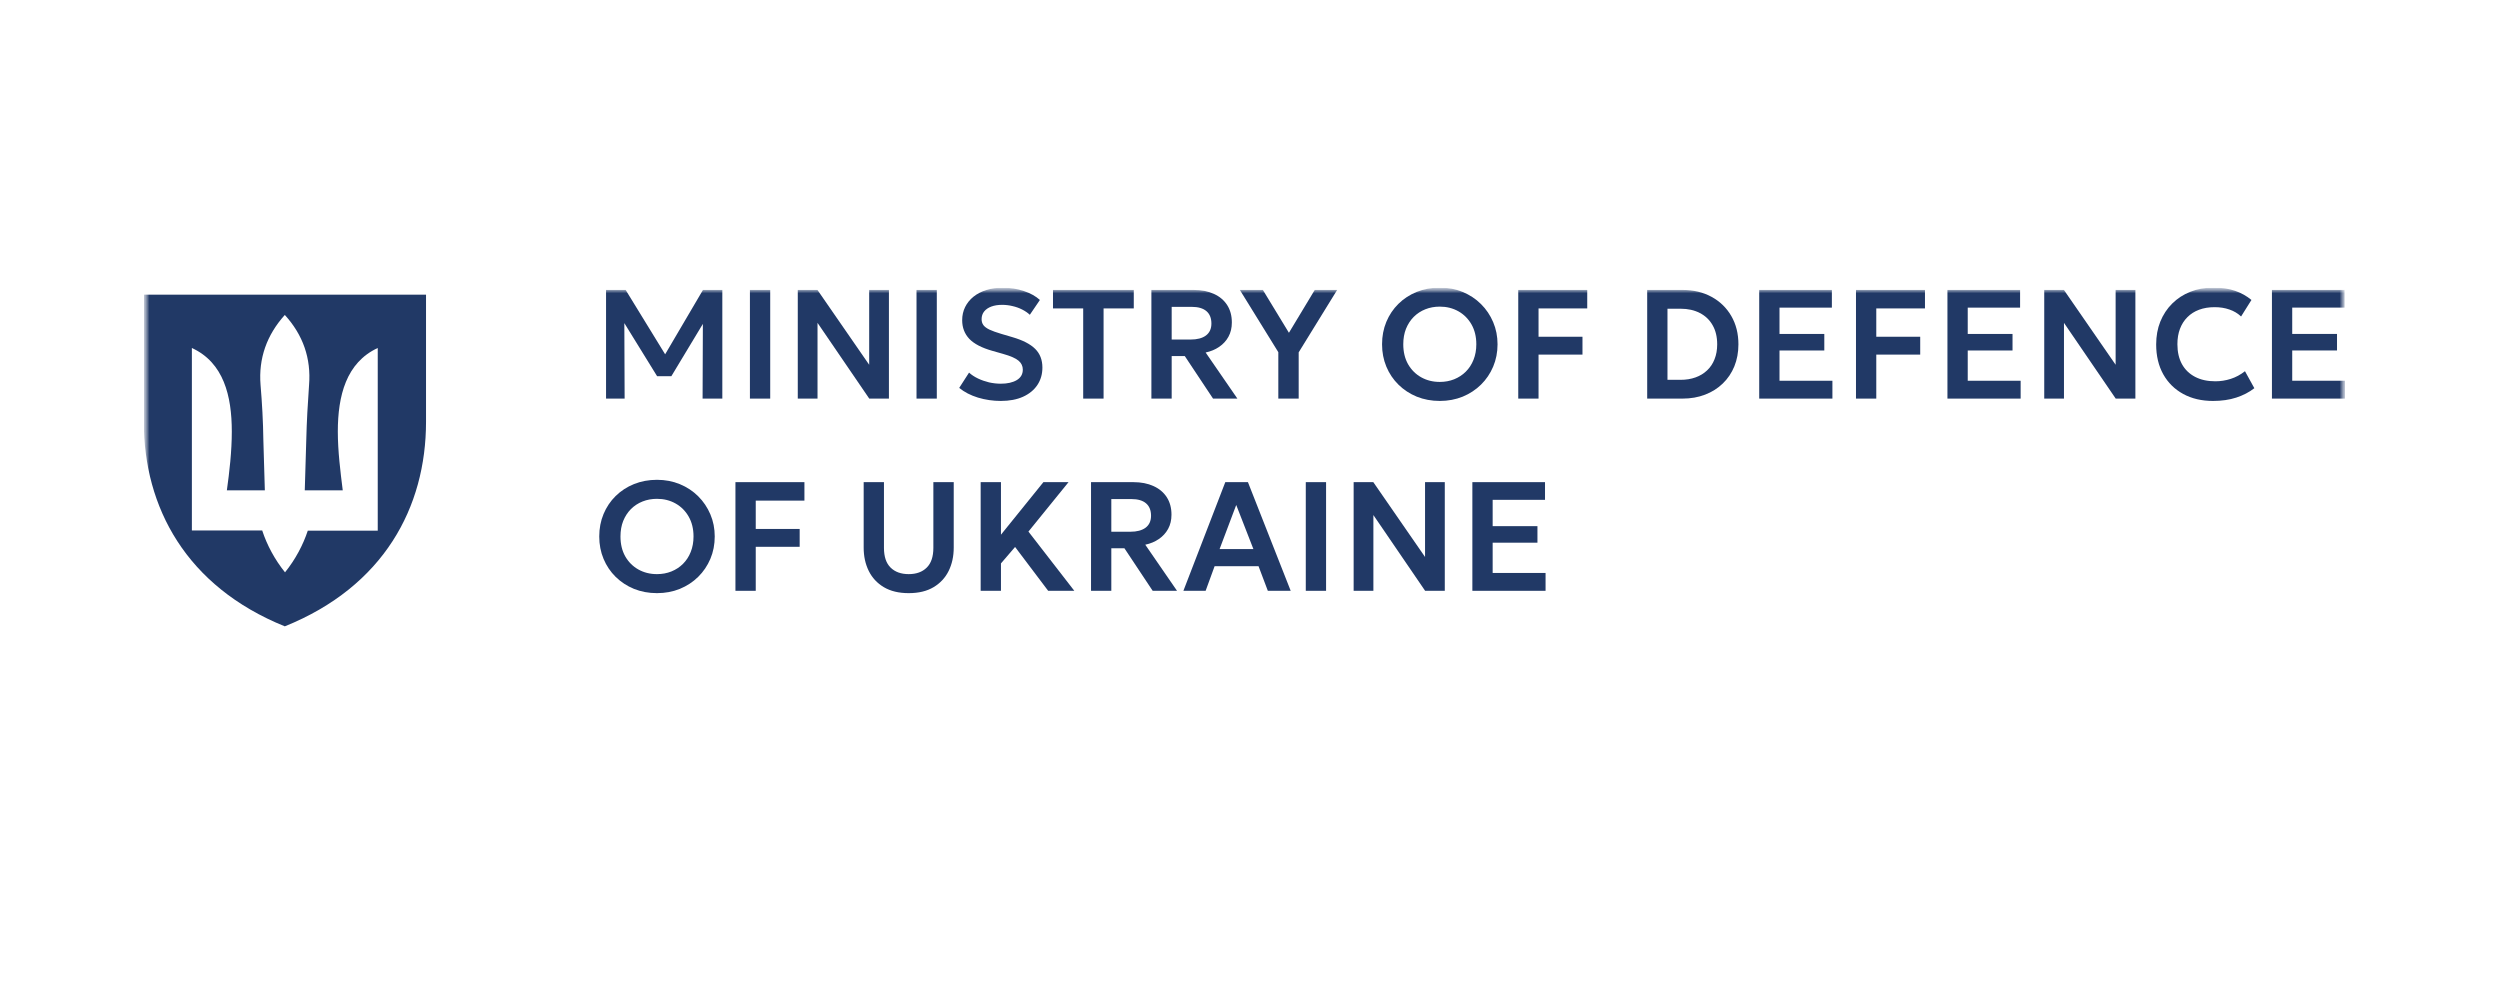 <svg width="226" height="90" viewBox="0 0 226 90" fill="none" xmlns="http://www.w3.org/2000/svg">
<g clip-path="url(#clip0_4728_1008)">
<mask id="mask0_4728_1008" style="mask-type:luminance" maskUnits="userSpaceOnUse" x="13" y="26" width="199" height="37">
<path d="M212 26H13V63H212V26Z" fill="white"/>
</mask>
<g mask="url(#mask0_4728_1008)">
<mask id="mask1_4728_1008" style="mask-type:luminance" maskUnits="userSpaceOnUse" x="13" y="26" width="199" height="37">
<path d="M212 26H13V63H212V26Z" fill="white"/>
</mask>
<g mask="url(#mask1_4728_1008)">
<path d="M13 38.133V26.638H38.513V38.133C38.513 45.863 34.691 53.015 25.747 56.621C16.822 53.015 13 45.843 13 38.133ZM23.71 47.975C24.136 49.27 24.835 50.584 25.766 51.74C26.697 50.584 27.396 49.27 27.823 47.975H34.148V31.459C31.296 32.774 30.539 35.782 30.539 39.01C30.539 40.783 30.772 42.636 30.985 44.329H27.551L27.687 39.767C27.726 38.113 27.823 36.44 27.939 34.806C28.133 32.396 27.396 30.284 25.747 28.471C24.117 30.284 23.36 32.396 23.554 34.806C23.69 36.42 23.787 38.113 23.807 39.767L23.942 44.329H20.508C20.741 42.656 20.955 40.803 20.955 39.01C20.955 35.782 20.217 32.774 17.346 31.459V47.955H23.71V47.975Z" fill="#213966"/>
<path d="M54.787 36.034V26.21H56.558L60.494 32.624L59.775 32.631L63.549 26.21H65.298V36.034H63.514L63.542 28.596L63.88 28.715L60.692 34.006H59.401L56.135 28.715L56.438 28.596L56.466 36.034H54.787Z" fill="#213966"/>
<path d="M67.793 36.034V26.21H69.627V36.034H67.793Z" fill="#213966"/>
<path d="M72.119 36.034V26.21H73.897L78.574 32.975V26.21H80.359V36.034H78.581L73.904 29.186V36.034H72.119Z" fill="#213966"/>
<path d="M82.853 36.034V26.21H84.687V36.034H82.853Z" fill="#213966"/>
<path d="M90.473 36.245C89.768 36.245 89.078 36.144 88.406 35.943C87.738 35.737 87.174 35.445 86.713 35.066L87.602 33.684C87.827 33.889 88.098 34.067 88.413 34.217C88.728 34.366 89.062 34.483 89.414 34.568C89.772 34.647 90.127 34.687 90.48 34.687C91.068 34.687 91.545 34.579 91.912 34.364C92.279 34.144 92.462 33.828 92.462 33.417C92.462 33.094 92.335 32.825 92.081 32.61C91.827 32.39 91.36 32.184 90.678 31.992L89.718 31.719C88.754 31.447 88.056 31.085 87.623 30.631C87.195 30.173 86.981 29.611 86.981 28.947C86.981 28.512 87.07 28.114 87.249 27.754C87.428 27.394 87.679 27.083 88.004 26.821C88.333 26.559 88.721 26.358 89.168 26.218C89.615 26.077 90.101 26.007 90.628 26.007C91.32 26.007 91.961 26.108 92.554 26.309C93.146 26.505 93.631 26.774 94.007 27.116L93.097 28.456C92.9 28.273 92.667 28.114 92.399 27.979C92.131 27.843 91.841 27.74 91.531 27.67C91.221 27.595 90.908 27.558 90.593 27.558C90.221 27.558 89.897 27.609 89.619 27.712C89.342 27.815 89.126 27.962 88.971 28.154C88.815 28.346 88.737 28.58 88.737 28.856C88.737 29.057 88.789 29.232 88.892 29.382C89.001 29.532 89.184 29.67 89.443 29.796C89.702 29.918 90.059 30.046 90.515 30.182L91.517 30.477C92.462 30.753 93.151 31.108 93.584 31.543C94.017 31.974 94.233 32.535 94.233 33.227C94.233 33.822 94.082 34.345 93.781 34.799C93.481 35.253 93.048 35.608 92.483 35.866C91.924 36.118 91.254 36.245 90.473 36.245Z" fill="#213966"/>
<path d="M97.921 36.034V27.881H95.191V26.21H102.493V27.881H99.763V36.034H97.921Z" fill="#213966"/>
<path d="M104.086 36.034V26.21H107.909C108.61 26.21 109.219 26.33 109.737 26.568C110.254 26.802 110.653 27.139 110.936 27.579C111.218 28.018 111.359 28.542 111.359 29.151C111.359 29.637 111.258 30.065 111.056 30.435C110.854 30.804 110.574 31.111 110.216 31.354C109.863 31.597 109.454 31.768 108.989 31.866L111.86 36.034H109.659L107.105 32.189H105.92V36.034H104.086ZM105.92 30.694H107.642C108.229 30.694 108.688 30.573 109.017 30.329C109.346 30.081 109.511 29.721 109.511 29.249C109.511 28.758 109.36 28.383 109.059 28.126C108.758 27.869 108.316 27.74 107.733 27.74H105.92V30.694Z" fill="#213966"/>
<path d="M115.56 36.034V31.838L112.082 26.21H114.163L116.519 30.084L118.854 26.21H120.879L117.401 31.852V36.034H115.56Z" fill="#213966"/>
<path d="M130.158 36.245C129.41 36.245 128.716 36.116 128.077 35.859C127.442 35.597 126.889 35.234 126.419 34.771C125.949 34.308 125.584 33.765 125.325 33.143C125.067 32.521 124.938 31.847 124.938 31.122C124.938 30.393 125.067 29.717 125.325 29.094C125.584 28.472 125.949 27.93 126.419 27.466C126.889 27.003 127.442 26.643 128.077 26.386C128.716 26.129 129.41 26 130.158 26C130.901 26 131.59 26.131 132.224 26.393C132.859 26.655 133.412 27.02 133.882 27.488C134.353 27.955 134.72 28.5 134.983 29.122C135.246 29.74 135.378 30.407 135.378 31.122C135.378 31.847 135.246 32.521 134.983 33.143C134.72 33.765 134.353 34.308 133.882 34.771C133.412 35.234 132.859 35.597 132.224 35.859C131.59 36.116 130.901 36.245 130.158 36.245ZM130.158 34.526C130.624 34.526 131.056 34.446 131.456 34.287C131.86 34.123 132.211 33.894 132.507 33.599C132.808 33.3 133.041 32.942 133.205 32.526C133.375 32.105 133.459 31.637 133.459 31.122C133.459 30.435 133.313 29.836 133.022 29.326C132.73 28.816 132.335 28.421 131.837 28.14C131.338 27.86 130.779 27.719 130.158 27.719C129.688 27.719 129.253 27.799 128.853 27.958C128.453 28.117 128.102 28.346 127.802 28.645C127.505 28.945 127.273 29.303 127.103 29.719C126.939 30.135 126.856 30.603 126.856 31.122C126.856 31.81 127 32.409 127.286 32.919C127.578 33.428 127.973 33.824 128.472 34.105C128.97 34.385 129.532 34.526 130.158 34.526Z" fill="#213966"/>
<path d="M137.25 36.034V26.21H143.486V27.881H139.084V30.442H143.056V32.056H139.084V36.034H137.25Z" fill="#213966"/>
<path d="M148.906 36.034V26.21H152.094C153.087 26.21 153.964 26.419 154.726 26.835C155.488 27.251 156.083 27.829 156.51 28.568C156.939 29.307 157.153 30.161 157.153 31.129C157.153 31.85 157.03 32.512 156.786 33.115C156.541 33.714 156.193 34.231 155.742 34.666C155.295 35.101 154.761 35.438 154.14 35.676C153.524 35.915 152.842 36.034 152.094 36.034H148.906ZM150.74 34.336H151.926C152.419 34.336 152.868 34.264 153.273 34.118C153.677 33.974 154.025 33.763 154.317 33.487C154.613 33.211 154.839 32.874 154.994 32.477C155.154 32.079 155.234 31.63 155.234 31.129C155.234 30.451 155.095 29.873 154.818 29.396C154.545 28.914 154.159 28.547 153.661 28.294C153.167 28.037 152.589 27.909 151.926 27.909H150.74V34.336Z" fill="#213966"/>
<path d="M159.033 36.034V26.21H165.601V27.81H160.867V30.189H164.917V31.684H160.867V34.42H165.65V36.034H159.033Z" fill="#213966"/>
<path d="M167.781 36.034V26.21H174.017V27.881H169.616V30.442H173.587V32.056H169.616V36.034H167.781Z" fill="#213966"/>
<path d="M176.049 36.034V26.21H182.616V27.81H177.883V30.189H181.932V31.684H177.883V34.42H182.666V36.034H176.049Z" fill="#213966"/>
<path d="M184.799 36.034V26.21H186.577L191.253 32.975V26.21H193.039V36.034H191.261L186.583 29.186V36.034H184.799Z" fill="#213966"/>
<path d="M200.053 36.245C199.028 36.245 198.13 36.034 197.359 35.613C196.588 35.192 195.988 34.6 195.56 33.838C195.132 33.071 194.918 32.17 194.918 31.136C194.918 30.383 195.043 29.695 195.292 29.073C195.546 28.447 195.903 27.904 196.364 27.445C196.83 26.982 197.375 26.627 198.001 26.379C198.631 26.126 199.322 26 200.075 26C200.851 26 201.514 26.098 202.064 26.295C202.615 26.486 203.103 26.76 203.531 27.116L202.593 28.61C202.292 28.325 201.939 28.114 201.535 27.979C201.136 27.838 200.691 27.768 200.202 27.768C199.68 27.768 199.212 27.845 198.798 28C198.384 28.154 198.031 28.379 197.74 28.673C197.448 28.963 197.225 29.314 197.069 29.726C196.914 30.138 196.837 30.601 196.837 31.115C196.837 31.822 196.976 32.425 197.253 32.926C197.53 33.422 197.926 33.803 198.438 34.069C198.951 34.336 199.56 34.469 200.265 34.469C200.74 34.469 201.204 34.397 201.655 34.252C202.111 34.107 202.542 33.875 202.946 33.557L203.793 35.094C203.322 35.459 202.777 35.742 202.156 35.943C201.54 36.144 200.839 36.245 200.053 36.245Z" fill="#213966"/>
<path d="M205.383 36.034V26.21H211.95V27.81H207.217V30.189H211.266V31.684H207.217V34.42H212V36.034H205.383Z" fill="#213966"/>
<path d="M59.392 53.62C58.644 53.62 57.951 53.491 57.311 53.234C56.676 52.972 56.124 52.609 55.653 52.146C55.183 51.683 54.819 51.14 54.56 50.518C54.301 49.896 54.172 49.222 54.172 48.497C54.172 47.768 54.301 47.092 54.56 46.469C54.819 45.847 55.183 45.305 55.653 44.842C56.124 44.379 56.676 44.018 57.311 43.761C57.951 43.504 58.644 43.375 59.392 43.375C60.135 43.375 60.824 43.506 61.459 43.768C62.094 44.03 62.647 44.395 63.117 44.863C63.587 45.331 63.954 45.876 64.218 46.498C64.481 47.115 64.612 47.782 64.612 48.497C64.612 49.222 64.481 49.896 64.218 50.518C63.954 51.14 63.587 51.683 63.117 52.146C62.647 52.609 62.094 52.972 61.459 53.234C60.824 53.491 60.135 53.62 59.392 53.62ZM59.392 51.901C59.858 51.901 60.291 51.821 60.69 51.662C61.095 51.498 61.445 51.269 61.741 50.974C62.042 50.675 62.275 50.317 62.44 49.901C62.609 49.48 62.694 49.012 62.694 48.497C62.694 47.81 62.548 47.211 62.256 46.701C61.965 46.191 61.57 45.796 61.071 45.515C60.573 45.235 60.013 45.094 59.392 45.094C58.922 45.094 58.487 45.174 58.087 45.333C57.687 45.492 57.337 45.721 57.036 46.02C56.74 46.32 56.507 46.678 56.338 47.094C56.173 47.51 56.091 47.978 56.091 48.497C56.091 49.185 56.234 49.784 56.521 50.294C56.813 50.804 57.208 51.199 57.706 51.48C58.205 51.76 58.767 51.901 59.392 51.901Z" fill="#213966"/>
<path d="M66.484 53.409V43.586H72.72V45.256H68.319V47.817H72.29V49.431H68.319V53.409H66.484Z" fill="#213966"/>
<path d="M82.147 53.62C81.253 53.62 80.503 53.44 79.896 53.079C79.294 52.719 78.841 52.23 78.535 51.613C78.229 50.991 78.076 50.289 78.076 49.508V43.586H79.91V49.529C79.91 50.324 80.111 50.918 80.51 51.311C80.91 51.704 81.456 51.901 82.147 51.901C82.838 51.901 83.381 51.704 83.776 51.311C84.176 50.918 84.376 50.324 84.376 49.529V43.586H86.217V49.508C86.217 50.289 86.064 50.991 85.758 51.613C85.453 52.23 84.999 52.719 84.397 53.079C83.795 53.44 83.045 53.62 82.147 53.62Z" fill="#213966"/>
<path d="M88.652 53.409V43.586H90.487V48.336L94.324 43.586H96.596L92.97 48.055L97.118 53.409H94.754L91.763 49.445L90.487 50.932V53.409H88.652Z" fill="#213966"/>
<path d="M98.629 53.409V43.586H102.453C103.153 43.586 103.762 43.705 104.28 43.943C104.797 44.177 105.197 44.514 105.479 44.954C105.761 45.394 105.902 45.917 105.902 46.526C105.902 47.012 105.801 47.44 105.599 47.81C105.396 48.179 105.117 48.486 104.759 48.729C104.407 48.972 103.998 49.143 103.532 49.241L106.403 53.409H104.202L101.648 49.564H100.463V53.409H98.629ZM100.463 48.069H102.185C102.773 48.069 103.231 47.948 103.56 47.705C103.889 47.457 104.054 47.096 104.054 46.624C104.054 46.133 103.903 45.758 103.602 45.501C103.301 45.244 102.859 45.115 102.276 45.115H100.463V48.069Z" fill="#213966"/>
<path d="M106.979 53.409L110.767 43.586H112.813L116.679 53.409H114.612L113.772 51.185H109.8L108.989 53.409H106.979ZM110.252 49.634H113.306L111.755 45.649L110.252 49.634Z" fill="#213966"/>
<path d="M118.043 53.409V43.586H119.877V53.409H118.043Z" fill="#213966"/>
<path d="M122.369 53.409V43.586H124.147L128.824 50.35V43.586H130.609V53.409H128.831L124.154 46.561V53.409H122.369Z" fill="#213966"/>
<path d="M133.102 53.409V43.586H139.669V45.185H134.936V47.564H138.985V49.059H134.936V51.795H139.719V53.409H133.102Z" fill="#213966"/>
</g>
</g>
</g>
<defs>
<clipPath id="clip0_4728_1008">
<rect width="199" height="37" fill="white" transform="translate(13 26)"/>
</clipPath>
</defs>
</svg>
